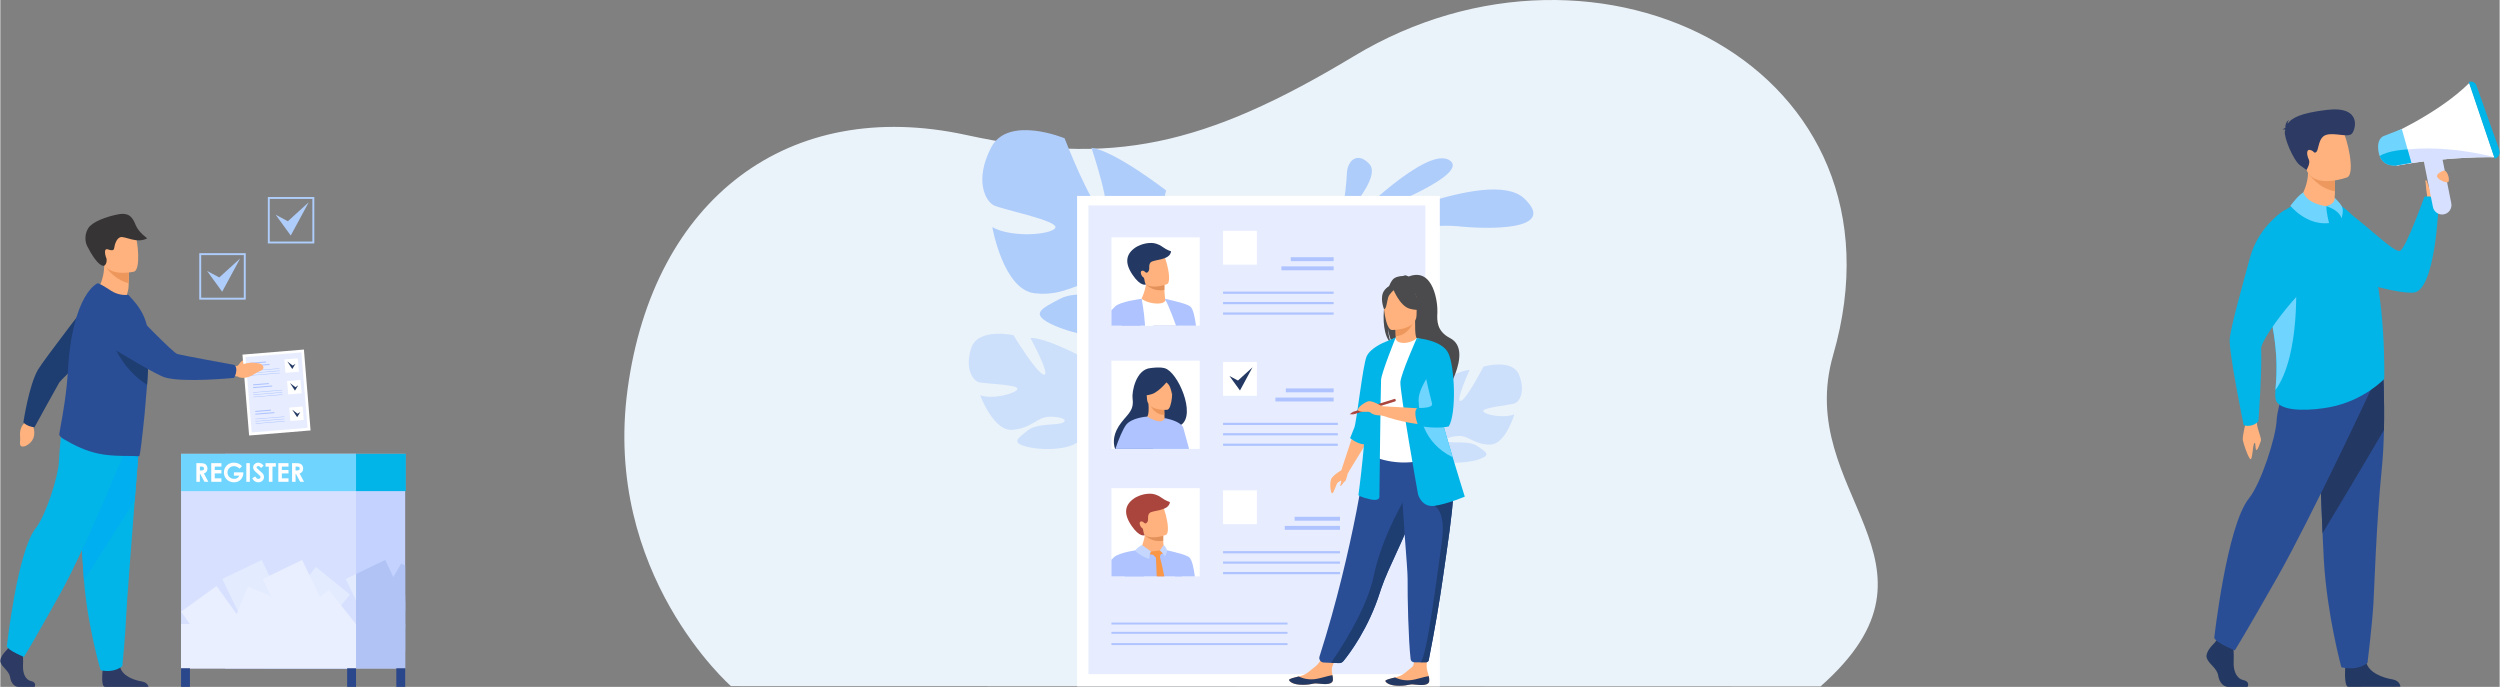 <?xml version="1.0" encoding="UTF-8"?>
<!DOCTYPE svg PUBLIC "-//W3C//DTD SVG 1.1//EN" "http://www.w3.org/Graphics/SVG/1.1/DTD/svg11.dtd">
<!-- Creator: CorelDRAW 2017 -->
<svg xmlns="http://www.w3.org/2000/svg" xml:space="preserve" width="4626px" height="1271px" version="1.1" style="shape-rendering:geometricPrecision; text-rendering:geometricPrecision; image-rendering:optimizeQuality; fill-rule:evenodd; clip-rule:evenodd"
viewBox="0 0 4622.06 1270.26"
 xmlns:xlink="http://www.w3.org/1999/xlink">
 <rect x="0" y="0" width="4622.06" height="1270.26" fill="#808080" stroke="none"/>
 <defs>
  <style type="text/css">
   <![CDATA[
    .fil30 {fill:#FEFEFE;fill-rule:nonzero}
    .fil14 {fill:#4B4B4D;fill-rule:nonzero}
    .fil28 {fill:#373435;fill-rule:nonzero}
    .fil29 {fill:#00AFEF;fill-rule:nonzero}
    .fil17 {fill:#01B5E8;fill-rule:nonzero}
    .fil18 {fill:#1E3D70;fill-rule:nonzero}
    .fil8 {fill:#233862;fill-rule:nonzero}
    .fil15 {fill:#2A4E96;fill-rule:nonzero}
    .fil27 {fill:#2B478B;fill-rule:nonzero}
    .fil21 {fill:#2C3A64;fill-rule:nonzero}
    .fil16 {fill:#5F9AA8;fill-rule:nonzero}
    .fil19 {fill:#6FD5FE;fill-rule:nonzero}
    .fil5 {fill:#88A0E2;fill-rule:nonzero}
    .fil10 {fill:#A9453D;fill-rule:nonzero}
    .fil9 {fill:#AEC3FF;fill-rule:nonzero}
    .fil1 {fill:#AFCDFB;fill-rule:nonzero}
    .fil24 {fill:#B0C3F4;fill-rule:nonzero}
    .fil23 {fill:#C3D2FF;fill-rule:nonzero}
    .fil12 {fill:#C5D7FF;fill-rule:nonzero}
    .fil2 {fill:#CDE0FB;fill-rule:nonzero}
    .fil22 {fill:#D7E1FF;fill-rule:nonzero}
    .fil7 {fill:#E2915A;fill-rule:nonzero}
    .fil25 {fill:#E3EBFF;fill-rule:nonzero}
    .fil4 {fill:#E7EDFF;fill-rule:nonzero}
    .fil26 {fill:#E9EFFF;fill-rule:nonzero}
    .fil0 {fill:#EBF3FA;fill-rule:nonzero}
    .fil13 {fill:#ED975D;fill-rule:nonzero}
    .fil20 {fill:#ED985F;fill-rule:nonzero}
    .fil11 {fill:#F99746;fill-rule:nonzero}
    .fil6 {fill:#FFB27D;fill-rule:nonzero}
    .fil3 {fill:white;fill-rule:nonzero}
   ]]>
  </style>
 </defs>
 <g id="Layer_x0020_1">
  <g id="_1692698217264">
   <g>
    <path class="fil0" d="M1351.14 1268.82c0,0 -237.29,-207.39 -191.16,-548.87 47.75,-353.58 298.82,-541.7 626.36,-470.3 267.74,58.36 440.22,20.92 717.08,-145.91 454,-273.56 1039.21,22.6 886.11,552.66 -74.09,256.51 236.83,383.25 -23.43,612.96l-2014.96 -0.54z"/>
    <g>
     <path class="fil1" d="M2501.95 406.35c0,0 138.13,-139.62 178.99,-109.38 40.88,30.24 -178.99,109.38 -178.99,109.38z"/>
     <path class="fil1" d="M2492.46 432.68c0,0 261.04,-126.52 325.57,-65.78 64.51,60.73 -70.96,57.12 -121.26,51.63 -50.28,-5.48 -204.31,14.15 -204.31,14.15z"/>
     <path class="fil1" d="M2480.46 404.02c0,0 1.04,-6.7 2.44,-16.5 2.73,-19.13 6.83,-50.06 7.22,-66.12 0.61,-24.29 19.58,-42.1 41.74,-18.07 22.17,24.04 -43.37,93.78 -43.37,93.78l-8.03 6.91z"/>
     <path class="fil2" d="M1795.13 644.41c12.09,-39.25 78.53,-24.58 78.53,-24.58 0,0 43.03,70.9 56.17,73.01 13.16,2.1 -24.94,-67.8 -24.94,-67.8 25.68,-1.6 89.81,32.01 89.81,32.01 0,0 -6.9,80.75 6.36,79.56 13.26,-1.2 2.46,-71.82 2.46,-71.82 24.52,8.28 46.64,37.97 46.64,37.97 27.28,48.04 -35.83,80.58 -35.83,80.58 0,0 -1.79,28.05 14.44,60.83l0.01 0c0,0 3.7,6.08 7.33,16.32l-6.75 -0.23c-0.49,-1.83 -1.03,-3.6 -1.65,-5.3 0,-0.02 0,-0.02 -0.02,-0.03 -0.01,-0.03 -0.02,-0.05 -0.02,-0.08 -0.43,-1.06 -1.04,-2.56 -1.81,-4.4 0,-0.01 0,-0.01 0,-0.01 0,-0.01 0,-0.01 0,-0.01 -1.93,-4.11 -3.22,-7.14 -4.03,-9.32 0,-0.01 0,-0.01 0,-0.02 -5.75,-12.89 -14.09,-29.71 -19.9,-33.37 0,0 0.78,-1.03 1.54,-3.05 -0.49,0.97 -1.01,1.98 -1.54,3.05 -12.42,24.36 -70.34,26.5 -102.3,18.79 -31.97,-7.7 -17.62,-16.3 0.21,-30.45 17.84,-14.14 54.03,-9.01 64.96,-14.41 10.94,-5.42 -4.55,-11.73 -26.07,-10.82 -21.52,0.91 -32.99,22.01 -67.77,24.12 -34.79,2.11 -58.97,-64.01 -58.97,-64.01 23.69,8.25 67.07,-3.48 69,-11.68 1.94,-8.2 -61.65,-9.55 -71.47,-12.37 -9.82,-2.82 -26.48,-23.22 -14.39,-62.48z"/>
     <path class="fil2" d="M2808.89 693.74c-12.25,-31.66 -66.14,-15.72 -66.14,-15.72 0,0 -31.36,60.93 -42.08,63.43 -10.73,2.5 16.62,-57.32 16.62,-57.32 -21.24,0.16 -72.17,31.58 -72.17,31.58 0,0 10.37,66.16 -0.63,65.94 -11.01,-0.22 -6.18,-59.06 -6.18,-59.06 -19.73,8.24 -36.25,33.99 -36.25,33.99 -19.7,41.18 34.2,64.36 34.2,64.36 0,0 3.09,23 -8.4,50.97l0 0c0,0 -2.69,5.23 -5.09,13.87l5.55 -0.57c0.3,-1.54 0.66,-3.04 1.06,-4.48 0,-0.01 0,-0.01 0,-0.02 0,-0.02 0.02,-0.04 0.02,-0.06 0.3,-0.9 0.7,-2.18 1.24,-3.74l0 0c0,0 0,0 0,-0.01 1.35,-3.5 2.24,-6.07 2.78,-7.92 0,0 0,-0.01 0,-0.01 4,-10.96 9.89,-25.31 14.48,-28.66 0,0 -0.71,-0.81 -1.46,-2.43 0.47,0.77 0.94,1.58 1.46,2.43 11.62,19.36 59.5,17.78 85.39,9.57 25.91,-8.21 13.59,-14.46 -1.93,-25.09 -15.53,-10.62 -45.05,-4.29 -54.37,-8.12 -9.32,-3.83 3.07,-9.93 20.86,-10.42 17.79,-0.49 28.46,16.23 57.26,15.96 28.78,-0.28 44.88,-56.18 44.88,-56.18 -19.04,8.18 -55.48,1.02 -57.53,-5.63 -2.07,-6.65 50.26,-11.44 58.19,-14.33 7.94,-2.89 20.49,-20.67 8.24,-52.33z"/>
     <path class="fil1" d="M1832.07 273.09c31.32,-60.89 136.07,-17.37 136.07,-17.37 0,0 49.88,128.94 70.85,136.24 20.97,7.29 -21.12,-118.57 -21.12,-118.57 42.6,4.88 138.04,78.8 138.04,78.8 0,0 -34.95,130.51 -12.83,132.43 22.12,1.91 25.05,-117.15 25.05,-117.15 37.8,20.75 65.42,75.94 65.42,75.94 30.73,86.83 -82.36,121.79 -82.36,121.79 0,0 -11.13,45.49 5.92,104.05l0 0c0,0 4.31,11.06 7.27,28.93l-11.01 -2.35c-0.27,-3.15 -0.65,-6.22 -1.17,-9.19 0.01,-0.02 0,-0.04 -0.01,-0.05 0,-0.05 -0.01,-0.09 -0.02,-0.13 -0.39,-1.86 -0.95,-4.52 -1.68,-7.76l0 -0.01c0,-0.01 -0.01,-0.01 0,-0.02 -1.96,-7.3 -3.19,-12.66 -3.88,-16.47 0,-0.02 0,-0.03 0,-0.04 -5.66,-22.83 -14.42,-52.87 -22.9,-60.6 0,0 1.59,-1.45 3.44,-4.54 -1.11,1.45 -2.24,2.96 -3.44,4.54 -27.49,36.37 -123.18,22.95 -173.39,0.95 -50.22,-22 -24.15,-31.92 9.26,-49.91 33.41,-18 91.3,1.01 110.82,-4.67 19.52,-5.69 -4.04,-20.58 -39.63,-25.37 -35.58,-4.8 -60.57,26.47 -118.28,19.76 -57.7,-6.7 -78.05,-122.29 -78.05,-122.29 36.46,20.47 111.09,13.9 116.66,1.01 5.57,-12.89 -98.39,-33.71 -113.69,-41.21 -15.3,-7.49 -36.66,-45.85 -5.34,-106.74z"/>
     <polygon class="fil3" points="1991.29,1269.36 2662.05,1269.36 2662.05,362.31 1991.29,362.31 "/>
     <polygon class="fil4" points="2012.24,1246.7 2635.31,1246.7 2635.31,379.97 2012.24,379.97 "/>
     <polygon class="fil3" points="2054.77,602.25 2218,602.25 2218,439.02 2054.77,439.02 "/>
     <polygon class="fil5" points="2131.93,602.25 2154.05,552.65 2176.19,602.25 "/>
     <path class="fil3" d="M2089.81 558.01l20.68 -5.36 20.08 -7.12c0,0 11.65,5.57 19.96,7.12 7.53,1.4 29.77,36.69 36.95,49.6l-105.95 0 8.28 -44.24z"/>
     <path class="fil6" d="M2146.39 560.83c-10.24,1.76 -25.14,-0.72 -35.92,-8.19 5.22,-11.69 7.46,-20.97 8.32,-26.98 0.06,-0.32 0.09,-0.63 0.13,-0.94 0.39,-3.11 0.4,-5.24 0.27,-6.21l26.32 0.61c0,0 7.12,3.46 7.07,5.73 -0.03,1.22 -0.05,2.38 -0.05,3.49 -0.01,3.03 0.04,5.68 0.15,7.95 0.32,7.4 1.37,16.36 1.37,16.36 0,0 2.66,6.4 -7.66,8.18z"/>
     <path class="fil7" d="M2152.68 536.29c-20.04,3.39 -31.36,-7.78 -33.89,-10.63 -0.35,-0.41 -0.54,-0.65 -0.54,-0.65 0.21,-0.1 0.43,-0.19 0.67,-0.29 7.49,-2.83 24.57,-1.32 33.9,2.35 -0.02,3.03 -0.25,6.95 -0.14,9.22z"/>
     <path class="fil6" d="M2111.42 516.63c6.78,18.29 31.07,13.45 41.4,10.44 2.91,-0.84 4.71,-1.54 4.71,-1.54 3.19,-1.47 4.15,-7.06 3.82,-14.12 -0.64,-13.95 -6.28,-33.62 -9.47,-38.35 -4.81,-7.12 -12.8,-14.33 -36.32,-4.06 -23.52,10.27 -12.84,24.19 -4.14,47.63z"/>
     <path class="fil8" d="M2149.65 456.84c-8.33,-6.14 -15.77,-7.49 -21.18,-7.56 -16.02,-0.21 -28.46,7.89 -28.53,7.94 -18.54,12.29 -21.12,28.55 -6.35,50.62 15.62,23.34 25.15,18.2 25.15,18.2 0,0 -1.83,-0.58 -2.99,-8.5 -0.06,-0.45 -0.11,-0.82 -0.15,-1.15 -0.17,-1.63 -1.01,-3.16 -2.41,-4.02 -2.88,-1.8 -5.26,-8.31 -3.49,-10.55 2.12,-2.69 6.13,-0.56 7.63,1.36 1.24,1.32 3.1,1.53 4.57,0.21 5.56,-5.03 0.14,-12.22 5.27,-18.09 5.13,-5.86 35.91,-3.22 37.92,-20.53 0,0 -7.7,-2.22 -15.44,-7.93z"/>
     <path class="fil9" d="M2154.05 552.65c0,0 10.44,21.54 20.23,49.6l36.87 0c-2.07,-16.41 -5.39,-30.58 -9.9,-34.83 -4.38,-4.14 -17.55,-8.09 -47.2,-14.77z"/>
     <path class="fil9" d="M2073.42 602.25c20.01,-26.71 37.07,-49.6 37.07,-49.6 0,0 4.37,19.11 6.49,49.6l-43.56 0z"/>
     <path class="fil9" d="M2110.49 552.65c0,0 -38.85,4.59 -48.96,14.14 -1.94,1.83 -4.23,4.23 -6.76,7.09l0 28.37 53.7 0c4.44,-17.16 2.02,-49.6 2.02,-49.6z"/>
     <polygon class="fil9" points="2261.19,543.38 2465.73,543.38 2465.73,539.27 2261.19,539.27 "/>
     <polygon class="fil9" points="2261.19,562.53 2465.73,562.53 2465.73,558.43 2261.19,558.43 "/>
     <polygon class="fil9" points="2261.19,581.91 2465.73,581.91 2465.73,577.81 2261.19,577.81 "/>
     <polygon class="fil3" points="2261.19,489.4 2323.78,489.4 2323.78,426.81 2261.19,426.81 "/>
     <polygon class="fil9" points="2386.41,482.92 2465.73,482.92 2465.73,475.7 2386.41,475.7 "/>
     <polygon class="fil9" points="2369.13,499.83 2465.73,499.83 2465.73,492.61 2369.13,492.61 "/>
     <polygon class="fil3" points="2054.77,1065.96 2218,1065.96 2218,902.74 2054.77,902.74 "/>
     <path class="fil9" d="M2087.67 1021.73l20.67 -5.37 20.08 -7.12c0,0 11.66,5.57 19.97,7.12 7.53,1.4 29.77,36.69 36.95,49.6l-105.95 0 8.28 -44.23z"/>
     <path class="fil6" d="M2144.25 1024.54c-10.24,1.76 -25.14,-0.71 -35.92,-8.18 5.22,-11.7 7.46,-20.97 8.32,-26.99 0.05,-0.32 0.09,-0.63 0.13,-0.93 0.4,-3.12 0.4,-5.24 0.27,-6.22l26.33 0.62c0,0 7.11,3.45 7.06,5.73 -0.03,1.22 -0.05,2.38 -0.05,3.49 -0.02,3.02 0.04,5.67 0.14,7.94 0.33,7.4 1.38,16.36 1.38,16.36 0,0 2.66,6.41 -7.66,8.18z"/>
     <path class="fil7" d="M2150.53 1000c-20.03,3.39 -31.35,-7.77 -33.88,-10.63 -0.35,-0.41 -0.54,-0.65 -0.54,-0.65 0.21,-0.1 0.43,-0.19 0.67,-0.28 7.5,-2.83 24.57,-1.32 33.9,2.35 -0.01,3.03 -0.25,6.94 -0.15,9.21z"/>
     <path class="fil6" d="M2109.28 980.34c6.79,18.3 31.07,13.46 41.4,10.45 2.91,-0.85 4.72,-1.55 4.72,-1.55 3.18,-1.47 4.14,-7.06 3.81,-14.11 -0.64,-13.95 -6.28,-33.63 -9.48,-38.35 -4.8,-7.12 -12.79,-14.33 -36.3,-4.07 -23.53,10.28 -12.85,24.19 -4.15,47.63z"/>
     <path class="fil10" d="M2147.51 920.56c-8.33,-6.14 -15.76,-7.49 -21.18,-7.56 -16.02,-0.21 -28.46,7.89 -28.53,7.93 -18.54,12.29 -21.12,28.55 -6.35,50.62 15.63,23.34 25.14,18.21 25.14,18.21 0,0 -1.81,-0.59 -2.98,-8.5 -0.06,-0.46 -0.11,-0.83 -0.14,-1.16 -0.18,-1.63 -1.02,-3.15 -2.42,-4.02 -2.88,-1.79 -5.26,-8.31 -3.49,-10.54 2.12,-2.69 6.14,-0.56 7.63,1.35 1.25,1.32 3.11,1.54 4.57,0.21 5.56,-5.03 0.14,-12.22 5.27,-18.08 5.14,-5.87 35.91,-3.23 37.92,-20.54 0,0 -7.7,-2.22 -15.44,-7.92z"/>
     <path class="fil9" d="M2151.91 1016.36c0,0 10.44,21.54 20.23,49.6l36.87 0c-2.07,-16.41 -5.38,-30.57 -9.89,-34.82 -4.39,-4.15 -17.56,-8.1 -47.21,-14.78z"/>
     <path class="fil9" d="M2108.35 1016.36l-0.01 0 0 0c0,0 -38.83,4.59 -48.95,14.15 -1.37,1.29 -2.93,2.88 -4.62,4.71l0 30.74 60.07 0c-2.11,-30.48 -6.49,-49.6 -6.49,-49.6z"/>
     <path class="fil11" d="M2113.41 1009.48c0,0 16.25,13.29 25.88,15.6 0,0 -8.94,4.73 -37.02,-7.88 0,0 4.06,-6.84 11.14,-7.72z"/>
     <path class="fil11" d="M2151.08 1008.11c0,0 1.86,5.54 4.7,9.13 0,0 -2.51,8.85 -16.49,7.84 0,0 12.35,-8.86 11.79,-16.97z"/>
     <path class="fil11" d="M2128.25 1019.89l19.29 -2.34c0,0 -0.61,11.31 -6.42,15.82 -2.11,1.64 -13.11,-11.47 -12.87,-13.48z"/>
     <path class="fil11" d="M2136.85 1026.8c0,0 0.94,17.16 1.75,39.16l13.91 0c-2.42,-12.91 -5.39,-26.33 -9.03,-40 -0.79,-2.94 -6.63,0.84 -6.63,0.84z"/>
     <path class="fil12" d="M2111.69 1008.11c0,0 -4.95,0.34 -13.67,10.43 0,0 14.06,12.07 26.91,15.13 0,0 -0.53,-9.36 3.32,-13.78l-16.56 -11.78z"/>
     <path class="fil12" d="M2151.08 1008.11l-6.75 10.01c0,0 6.89,5.15 9.17,11.35 0,0 4.73,-7.71 4.31,-11.76 0,0 -3.18,-8.37 -6.73,-9.6z"/>
     <polygon class="fil9" points="2261.19,1023.37 2477.43,1023.37 2477.43,1019.26 2261.19,1019.26 "/>
     <polygon class="fil9" points="2261.19,1042.52 2477.43,1042.52 2477.43,1038.41 2261.19,1038.41 "/>
     <polygon class="fil9" points="2261.19,1061.9 2477.43,1061.9 2477.43,1057.79 2261.19,1057.79 "/>
     <polygon class="fil3" points="2261.19,969.38 2323.78,969.38 2323.78,906.8 2261.19,906.8 "/>
     <polygon class="fil9" points="2393.57,962.91 2477.43,962.91 2477.43,955.69 2393.57,955.69 "/>
     <polygon class="fil9" points="2375.31,979.82 2477.43,979.82 2477.43,972.59 2375.31,972.59 "/>
     <polygon class="fil3" points="2054.77,830.22 2218,830.22 2218,666.99 2054.77,666.99 "/>
     <path class="fil8" d="M2153.35 680.94c-10.01,-2.78 -23.82,-0.46 -26.11,-0.27 -27.34,2.17 -34.98,44.25 -33.39,56.15 2.93,21.94 -7.77,27.7 -20.9,44.68 -14.33,18.52 -16.06,35.67 -11.41,48.72l69.43 0c14.89,-13.09 35.23,-31.05 47.99,-42.16 1.78,-0.66 3.39,-1.49 4.83,-2.5 27.91,-19.24 -6.2,-97.9 -30.44,-104.62z"/>
     <path class="fil6" d="M2155.5 780.88c0.13,0.04 -11.35,6.96 -20.43,5.09 -8.55,-1.76 -17.23,-13.32 -17.11,-13.35 3.51,-0.93 6.73,-4.87 5.33,-25.88l1.63 0.22 27.37 3.65c0,0 -0.08,8.55 0.41,16.56 0.41,6.73 1.22,13.09 2.8,13.71z"/>
     <path class="fil13" d="M2152.29 750.61c0,0 -0.08,8.55 0.41,16.56 -15.16,0.53 -24.02,-12.77 -27.78,-20.21l27.37 3.65z"/>
     <path class="fil6" d="M2157.82 757.87c0,0 -35.76,2.86 -37.19,-19.43 -1.43,-22.3 -7.02,-36.95 15.76,-39.71 22.76,-2.77 27.75,5.45 30.04,12.78 2.29,7.33 0.65,45.05 -8.61,46.36z"/>
     <path class="fil8" d="M2162.6 699.94c0,0 -18.1,23.99 -32.89,28.81 -14.8,4.82 -21.57,1.2 -21.57,1.2 0,0 7.31,-9.33 10.1,-22.44 0.81,-3.87 3.63,-7.01 7.41,-8.17 10.6,-3.28 30.99,-8.13 36.95,0.6z"/>
     <path class="fil8" d="M2148.33 701.24c0,0 9,5.58 12.49,10.41 3.38,4.67 6.72,16.83 5.98,22.12 0,0 6.72,-25.06 -2.22,-34.59 -9.47,-10.11 -16.25,2.06 -16.25,2.06z"/>
     <path class="fil9" d="M2187.85 791.79c-0.62,-2.32 -2.08,-4.39 -4.06,-6.23 -9.39,-8.75 -30.49,-12.33 -30.49,-12.33l0 0.01c0,0 -0.01,0.08 -0.05,0.23l0 0.02c-0.3,1.12 -1.9,5.65 -9.03,5.65 -4.8,0 -12.11,-2.07 -23.24,-8.64 -0.05,-0.04 -0.11,-0.07 -0.16,-0.11 -0.02,0 -0.02,0 -0.02,0l0 -0.01c0,0 -29.24,1.8 -39.35,15.91 -5.5,7.66 -13.05,24.93 -19.36,43.93l136.25 0c-4.67,-17.11 -9.01,-33.06 -10.49,-38.43z"/>
     <polygon class="fil9" points="2261.19,785.97 2473.44,785.97 2473.44,781.87 2261.19,781.87 "/>
     <polygon class="fil9" points="2261.19,805.13 2473.44,805.13 2473.44,801.03 2261.19,801.03 "/>
     <polygon class="fil9" points="2261.19,824.51 2473.44,824.51 2473.44,820.41 2261.19,820.41 "/>
     <polygon class="fil3" points="2261.19,732 2323.78,732 2323.78,669.41 2261.19,669.41 "/>
     <polygon class="fil9" points="2377.25,725.52 2465.73,725.52 2465.73,718.31 2377.25,718.31 "/>
     <polygon class="fil9" points="2357.97,742.43 2465.73,742.43 2465.73,735.21 2357.97,735.21 "/>
     <polygon class="fil8" points="2273.02,695.31 2292.48,722.14 2315.66,679.27 2288.77,703.72 "/>
     <polygon class="fil9" points="2054.77,1154.91 2380.4,1154.91 2380.4,1151.31 2054.77,1151.31 "/>
     <polygon class="fil9" points="2054.77,1172.13 2380.4,1172.13 2380.4,1168.52 2054.77,1168.52 "/>
     <polygon class="fil9" points="2054.77,1192.94 2380.4,1192.94 2380.4,1189.34 2054.77,1189.34 "/>
     <path class="fil6" d="M2464.38 1257.37c-0.62,8.42 -12.51,8.51 -25.99,6.95 -13.48,-1.57 -9.9,1.85 -28.78,2.11 -18.88,0.27 -25.39,-5.98 -26.3,-8.68 -0.81,-2.39 8.27,-4.41 18.01,-6.77 1.21,-0.3 2.45,-0.61 3.67,-0.92 10.97,-2.79 18.23,-11 27.62,-18.16 8.89,-6.8 20.36,-31.38 20.36,-31.38l25.79 -1.16c0,0 -10.86,22.03 -14.94,31.53 -2.4,5.58 -1.38,12.45 -0.34,17.72 0.56,2.87 1.12,5.79 0.9,8.76z"/>
     <path class="fil8" d="M2438.39 1264.32c-13.48,-1.57 -9.9,1.85 -28.78,2.11 -18.88,0.27 -25.39,-5.98 -26.3,-8.68 -0.81,-2.39 8.27,-4.41 18.01,-6.77l0.11 0.18c0,0 12.16,6.52 27.71,4.96 12.67,-1.27 25.6,-6.56 34.34,-7.51 0.56,2.87 1.12,5.79 0.9,8.76 -0.62,8.42 -12.51,8.51 -25.99,6.95z"/>
     <path class="fil6" d="M2642.52 1259.12c-0.61,8.42 -12.5,8.52 -25.98,6.97 -13.49,-1.55 -9.91,1.86 -28.78,2.14 -18.89,0.28 -25.4,-5.95 -26.31,-8.65 -0.82,-2.39 8.28,-4.42 18,-6.79 1.23,-0.3 2.44,-0.61 3.67,-0.92 10.97,-2.8 18.22,-11.02 27.6,-18.19 8.89,-6.81 0,-47.06 0,-47.06l28.38 -2.76c0,0 -1.36,33.89 -1.34,49.31 0.01,6.07 2.81,11.92 3.85,17.19 0.57,2.86 1.13,5.79 0.91,8.76z"/>
     <path class="fil8" d="M2616.54 1266.09c-13.49,-1.55 -9.91,1.86 -28.78,2.14 -18.89,0.28 -25.4,-5.95 -26.31,-8.65 -0.82,-2.39 8.28,-4.42 18,-6.79l0.12 0.17c0,0 12.16,6.52 27.7,4.94 12.67,-1.28 25.61,-6.59 34.34,-7.54 0.57,2.86 1.13,5.79 0.91,8.76 -0.61,8.42 -12.5,8.52 -25.98,6.97z"/>
     <path class="fil14" d="M2559.72 563.36c-4.88,-20.09 2.2,-29.45 8.59,-34.43 3.03,-7.39 6.48,-12.72 10.01,-14.73 6.46,-3.66 14.18,-4.06 19.58,-3.74 -1.39,-1.44 -4.12,-1.96 -4.12,-1.96 3.35,-0.5 10.84,2.82 10.84,2.82 46.61,-17.96 53.93,50.68 52.95,66.63 -0.97,15.94 -0.84,34.72 23.4,47.28 46.3,23.98 -15.37,114.32 -15.37,114.32 1.17,-12.89 -58.27,-80.89 -89.3,-101.26 -7.55,-11.12 -10.22,-30.76 -10.44,-32.3 1.31,15.57 3.97,24.31 6.36,29.22 -14.15,-13.01 -16.24,-44.26 -12.5,-71.85z"/>
     <path class="fil6" d="M2578.14 639.3c-0.15,0.07 14.97,7.93 26.36,4.82 10.7,-2.92 17.71,-16.8 17.56,-16.83 -4.54,-0.91 -5.84,-7.14 -5.75,-33.91l-2.05 0.4 -34.47 6.83c0,0 0.79,10.84 0.8,21.06 0.04,8.58 -0.48,16.72 -2.45,17.63z"/>
     <path class="fil13" d="M2579.79 600.61c0,0 0.79,10.84 0.8,21.06 19.3,-0.54 29.49,-18.14 33.67,-27.89l-34.47 6.83z"/>
     <path class="fil15" d="M2439.56 1214.19c-1.7,5.29 2.1,10.75 7.66,11.01l13.46 0.63 14.25 0.43c3.56,0.11 6.97,-1.44 9.22,-4.2 11.38,-13.95 46.38,-60.45 67.61,-128.01 0.61,-1.9 1.23,-3.81 1.9,-5.76 14.01,-40.88 43.1,-92.2 58.41,-138.66 2.44,-7.4 4.62,-14.37 6.59,-20.96 0.63,-2.11 1.25,-4.18 1.82,-6.22 11.3,-39.23 14.57,-64.99 17.58,-92.51l-110.62 0.89c0,0 -23.29,181.01 -87.88,383.36z"/>
     <path class="fil3" d="M2542.92 767.27c0.28,52.64 -7.71,75.22 -7.71,75.22 0,0 47.35,24.07 103.64,6.35 0.67,-0.21 40.27,-11.42 40.27,-11.42 -0.92,-2.14 -8.76,-37.35 -9.67,-39.31 -11.89,-25.52 -15.12,-36.24 -16.54,-44.09 -2.62,-14.65 -2.67,-29.8 -1.38,-44.1 3.45,-37.84 13.66,-69.26 13.66,-69.26 -15.34,-3.49 -29.7,-9.62 -45.67,-15.6 -3.67,4.57 -14.89,9.35 -24.63,9.13 -11.2,-0.24 -14.85,-5.04 -14.26,-10.28 -11.95,6.65 -21.48,12.93 -21.48,12.93 -10.17,17.64 -30.76,34.77 -32.25,61.83 -0.37,6.66 16.01,67.13 16.02,68.6z"/>
     <path class="fil16" d="M2638.06 773.13c4.83,6.85 14.1,48.45 37.18,53.68 -11.9,-29.65 -20.91,-42.65 -22.33,-51.77 -2.62,-17.01 -2.67,-34.62 -1.38,-51.22 -7.7,-13.53 -13.47,-22.81 -13.47,-22.81 -0.61,-2.19 -12.26,-38.25 -16.02,-6.02 -3.71,32.24 10.62,70.49 16.02,78.14z"/>
     <path class="fil6" d="M2573.34 610.28c0,0 45.64,0.76 45.68,-27.67 0.03,-28.43 5.93,-47.47 -23.2,-49.15 -29.14,-1.69 -34.81,9.15 -37.13,18.64 -2.3,9.48 2.79,57.25 14.65,58.18z"/>
     <path class="fil14" d="M2575.04 532.76c0,0 12.48,33.35 31.66,38.28 19.18,4.93 27.49,-0.21 27.49,-0.21 0,0 -14.7,-11.68 -17.75,-32.08 0,0 -31.98,-21.86 -41.4,-5.99z"/>
     <path class="fil14" d="M2578.14 535.47c0,0 -9.34,7.44 -11.61,14.68 -2.27,7.24 -3.3,22.14 -7.64,21.63 0,0 -9.41,-22.66 1.16,-35.49 11.22,-13.59 18.09,-0.82 18.09,-0.82z"/>
     <polygon class="fil6" points="2501.55,803.8 2479.99,869.51 2492.29,874.45 2527.92,816.39 "/>
     <path class="fil17" d="M2559.67 632.97c0,0 -25.43,10.08 -32.78,25.8 -7.36,15.72 -18.49,121.19 -22.93,132.02 -4.43,10.83 -7.77,19.4 -7.77,19.4 0,0 12.82,10.8 25.71,11.59 12.88,0.8 37.77,-188.81 37.77,-188.81z"/>
     <path class="fil17" d="M2580.63 623.91c0,0 -26.41,65.22 -27.19,78.42 -0.77,13.2 -3.1,215.86 -3.1,215.86 0,0 1.55,9.31 -16.3,5.42 -17.86,-3.87 -22.53,-7.75 -22.53,-7.75 0,0 17.09,-125.01 12.43,-168.5 -4.66,-43.48 35.73,-114.39 35.73,-114.39l20.96 -9.06z"/>
     <path class="fil18" d="M2460.68 1225.83l15.48 0.47c2.76,0.09 5.41,-1.11 7.17,-3.24 10.4,-12.59 46.66,-59.73 68.43,-129.01 0.61,-1.9 1.23,-3.81 1.9,-5.76 14.01,-40.88 43.1,-92.2 58.41,-138.66 2.44,-7.4 4.62,-14.37 6.59,-20.96 0.63,-2.11 1.25,-4.18 1.82,-6.22l-16.28 -12.37c0,0 -48.91,79.2 -64.05,153.73 -13.16,64.74 -65.83,142.64 -79.47,162.02z"/>
     <path class="fil15" d="M2602.5 1070.76c-0.27,34.28 1.36,110.71 5.53,148.07 0.39,3.42 3.28,5.99 6.71,5.99l11.54 0c4.88,0 8.52,-0.03 10.92,-0.06 2.1,-0.03 3.89,-1.53 4.29,-3.59 11.47,-58.41 19.7,-106.93 25.71,-148.86 5.03,-35.1 9.5,-65.18 12.95,-91.09 3.45,-26.07 5.87,-47.89 6.73,-66.33 0.13,-2.91 0.23,-5.73 0.28,-8.47 0.05,-2.75 0.07,-5.44 0.05,-8.03l-95.58 -9.33c1.19,63.51 11.02,160.63 10.87,181.7z"/>
     <path class="fil18" d="M2626.28 1224.82c4.38,0 7.76,-0.02 10.15,-0.05 2.55,-0.04 4.72,-1.85 5.21,-4.35 11.41,-58.07 19.57,-106.36 25.56,-148.11 5.03,-35.1 9.5,-65.18 12.95,-91.09 3.45,-26.07 5.87,-47.89 6.73,-66.33l-35.08 20.63c0,0 22.39,7.89 13.85,67.68 -8.55,59.79 -27.47,213.17 -39.37,221.62z"/>
     <path class="fil17" d="M2621.78 914.3c0,0 6.72,24.33 30.02,21.22 23.29,-3.1 56.43,-17.08 56.43,-17.08 0,0 -9.96,-31.46 -22.34,-72.78 -14.99,-50.03 -33.53,-114.51 -42.28,-155.19 -2.46,-11.4 -4.14,-20.92 -4.76,-27.74l-19.31 -37.5c0,0 -28.82,64.68 -30.38,80.98 -1.55,16.31 32.62,208.09 32.62,208.09z"/>
     <path class="fil6" d="M2645.04 703.78l-25.52 -78.55c0.09,0.04 32.22,9.57 48.38,17.74 0,0 10.11,13.03 16.37,43.09 0,0 6.61,72.18 -8.14,98.57 0,0 -46.58,9.32 -121.14,-16.3l0 -17.09c0,0 81.54,4.27 98.23,6.21l-8.18 -53.67z"/>
     <path class="fil19" d="M2622.8 740.38c1.04,26.4 7.27,77.64 62.65,105.07 0.13,0.07 0.28,0.15 0.44,0.21 -14.99,-50.03 -33.53,-114.51 -42.28,-155.19 -10.18,15.2 -21.38,35.37 -20.81,49.91z"/>
     <path class="fil17" d="M2619.52 625.23c0,0 47.29,3.34 58.68,28.7 11.39,25.37 15,109.74 0.5,134.59 0,0 -19.93,5.68 -55.24,-0.93 -0.42,-0.07 -0.86,-0.15 -1.3,-0.24 0,0 -11.25,-27.56 -1.16,-33 0,0 29.76,1.56 26.65,-8.28 -3.1,-9.84 -28.13,-120.84 -28.13,-120.84z"/>
     <path class="fil10" d="M2500.98 761.8l1.39 4.47 77.58 -24.12c0,0 1.05,-1.19 0.53,-2.75 -0.56,-1.73 -1.92,-1.74 -1.92,-1.74l-77.58 24.14z"/>
     <polygon class="fil10" points="2495.37,766.03 2500.98,761.8 2502.37,766.27 "/>
     <path class="fil6" d="M2483.06 867.72c0,0 -19.69,10.87 -22.28,19.17 -2.58,8.28 -0.8,25.63 2.32,25.37 3.13,-0.26 7.78,-18.65 10.38,-19.94 2.59,-1.3 6.21,-5.18 6.21,-2.33 0,2.85 -2.59,8.03 -1.3,8.81 1.3,0.77 5.44,-7.25 8.29,-8.81 2.85,-1.56 4.05,-14.36 6.82,-17.8 2.76,-3.44 -10.44,-4.47 -10.44,-4.47z"/>
     <path class="fil6" d="M2554.99 751.24c0,0 -17.59,-10.83 -24.98,-9.17 -7.38,1.67 -26.19,15.3 -17.15,18.25 9.06,2.95 16.39,-0.14 19.87,2 3.48,2.14 6.04,6.06 22.26,6.01 16.23,-0.06 0,-17.09 0,-17.09z"/>
    </g>
   </g>
   <g>
    <path class="fil6" d="M4488.52 368.36c0,0 -3.28,-32.51 13.73,-31.39 17,1.11 21.52,8.91 19.62,15.16 -1.91,6.24 -18.46,26.92 -18.46,26.92l-14.89 -10.69z"/>
    <path class="fil17" d="M4461.96 541.23c-29.66,1.19 -89.12,-16.24 -111.58,-25.45 -21.29,-8.74 -39.72,-18.12 -55.44,-27.29 -4.23,-2.45 -8.25,-4.89 -12.09,-7.31 -40.47,-25.52 -59.32,-47.66 -59.32,-47.66 0,0 75.88,-65.58 106.46,-48.41 35.91,20.16 97.81,85.28 108.27,78.6 11.76,-7.53 44.6,-99.83 44.6,-99.83 21.65,-4.12 26.32,12.24 26.32,12.24 0,0 -5.12,163.42 -47.22,165.11z"/>
    <path class="fil8" d="M4336.66 1230.4c0,0 -3.1,35.96 4.49,39.7l97.31 -0.19c0,0 0,-11.24 -15.63,-13.73 -15.63,-2.5 -43.09,-11.65 -47.73,-32.03 -4.65,-20.37 -38.44,6.25 -38.44,6.25z"/>
    <path class="fil15" d="M4408.09 795.03c-0.48,23.51 -1.61,47.79 -3.81,69.58 -10.51,103.47 -14.2,228.49 -15.72,252.59 -2.62,41.83 -10.9,108.68 -10.9,108.68 0,0 -16.38,15.57 -48.33,8.14 0,0 -26.47,-96.27 -32.4,-197.65 -0.09,-1.66 -0.17,-3.33 -0.26,-5.01 -0.69,-13.39 -1.4,-28.73 -2.15,-45.24 -4.85,-110.67 -10.15,-275.1 -10.15,-275.1l122.11 -28.68c0,0 2.8,54.05 1.61,112.69z"/>
    <path class="fil8" d="M4408.09 795.03c-30.94,53.39 -89.93,151.76 -113.57,191.09 -4.85,-110.67 -10.15,-275.1 -10.15,-275.1l122.11 -28.68c0,0 2.8,54.05 1.61,112.69z"/>
    <path class="fil6" d="M4153.38 777.64c0,0 -7.56,29.72 -6.31,36.32 1.22,6.61 8.63,28.97 13.25,34.52 4.61,5.56 4.79,-24.11 7.86,-28.79 3.07,-4.66 1.43,11.08 3.87,12.38 2.44,1.28 6.55,-11.93 8.37,-16.61 1.84,-4.68 -6.55,-20.99 -7.33,-32.68 -0.77,-11.68 -19.71,-5.14 -19.71,-5.14z"/>
    <path class="fil8" d="M4094.24 1189.51c0,0 -17.3,15.81 -13.93,27.04 3.36,11.22 18.99,18.73 21.11,32.44 2.11,13.73 10.57,21.22 18.16,21.22 7.63,0 36.24,0 36.24,0 0,0 5.63,-9.66 -7.92,-12.57 -13.49,-2.91 -18.61,-19.05 -17.75,-34.01 0.84,-14.99 -1.28,-34.95 -1.28,-34.95l-28.73 -6.65 -5.9 7.48z"/>
    <path class="fil15" d="M4387.25 713.53c0,0 -114.32,244.58 -175.15,351.89 -60.83,107.31 -79.83,137.27 -79.83,137.27 0,0 -34.84,-13.73 -38.03,-23.08 0,0 23.26,-207.19 63.99,-257.69 23.02,-28.53 50.06,-114.18 51.34,-144.13 1.25,-29.94 27.96,-101.44 27.96,-101.44l149.72 37.18z"/>
    <path class="fil17" d="M4408.54 700.8c0,0 -37.22,40.06 -100.47,52.16 -27.75,5.31 -84.12,10.44 -98.08,-9.32 -3.28,-4.64 -3.31,-11.5 -2.59,-22.23 1.9,-27.89 8.9,-81.78 -22.75,-190.1 -2.95,-10.07 -4.95,-19.74 -6.11,-28.94 -6.88,-55.42 16.47,-94.75 43.92,-112.3 66.91,-42.79 99.6,-13.23 99.6,-13.23 0,0 38.33,17.91 55.84,70.08 34.98,104.36 30.64,253.88 30.64,253.88z"/>
    <path class="fil6" d="M4242.38 378.88c0,0 38.3,12.43 73.25,-1.94 0,0 6.76,-3.54 1.22,-11.13 0.6,-7.32 0.48,-6.65 0.57,-12.01 0.42,-12.38 -0.21,-19.32 -0.21,-19.32l-25.76 -16.78 -24.41 -16.07c6.34,50.76 -24.66,77.25 -24.66,77.25z"/>
    <path class="fil20" d="M4268.38 321.14c0,0 18.31,27.32 49.04,32.66 0.42,-12.38 -0.39,-25.04 -0.39,-25.04l-25.58 -11.06 -23.07 3.44z"/>
    <path class="fil6" d="M4340.08 327.96c0,0 -61.99,23.13 -75.78,-15.07 -13.82,-38.21 -31.12,-60.96 7.89,-77.35 39.01,-16.38 52.02,-4.56 59.76,7.06 7.77,11.64 23.91,78.35 8.13,85.36z"/>
    <path class="fil21" d="M4225.65 239.83c-0.72,-0.55 -2.18,-0.81 -5.18,-0.39 0,0 2.11,-1.96 5.27,-2.68 -0.21,-4.26 0.56,-12.05 7.35,-15.26 0,0 -3.42,2.81 -3.07,7.33 6.59,-10.14 23.11,-19.84 72.99,-25.66 65.74,-7.67 52.61,37.98 45.2,44.57 -7.41,6.6 -31.18,-2.78 -46.54,1.55 -15.37,4.32 -13.88,27.47 -18.58,31.61 -4.68,4.15 -3.67,-1.75 -11.47,-3.57 -7.83,-1.82 -6.16,10.19 -2.56,17.5 3.61,7.31 -4.23,19.44 -4.23,19.44 0,0 0,0 -12.08,-8.75 -12.06,-8.75 -30.41,-52.29 -27.79,-62.86 0.24,-0.93 0.45,-1.88 0.69,-2.83z"/>
    <path class="fil19" d="M4207.4 721.41c1.9,-27.89 8.9,-81.78 -22.75,-190.1 -2.95,-10.07 -4.95,-19.74 -6.11,-28.94l0.03 -0.02c23.52,-7.74 66.37,9.51 66.37,9.51 0,0 10.1,143.18 -37.54,209.55z"/>
    <path class="fil17" d="M4225.26 388.31c0,0 -48.57,27.51 -65.15,88.87 -13.61,50.26 -34.69,125.06 -37.19,148.44 -2.53,23.39 25.67,160.32 25.67,160.32 0,0 3.96,2.9 13.72,0.95 9.32,-1.87 13.67,-8.19 13.67,-8.19 0,0 6.73,-91.25 5,-134.33 -0.74,-17.92 82.87,-131.13 127.98,-145.7 17.72,-5.74 -83.7,-110.36 -83.7,-110.36z"/>
    <path class="fil19" d="M4258.91 355.74c0,0 -8.13,3.96 -23.85,24.87 0,0 29.27,36.72 71.55,31.93 0,0 -5.21,-19.03 -4.94,-31.12 0,0 -35.35,-3.93 -42.76,-25.68z"/>
    <path class="fil19" d="M4301.67 381.42c0,0 22.57,5.9 27.99,22.12 0,0 4.79,-13.95 0.56,-21.84 -4.22,-7.88 -13.37,-15.89 -13.37,-15.89 0,0 3.07,9.98 -15.18,15.61z"/>
    <path class="fil3" d="M4612.36 290.81c0,0 -83.67,-2.37 -180.21,15.39l-10.06 -25.41 -11.08 -27.85c0,0 96.92,-41.72 155.17,-99.83l46.18 137.7z"/>
    <path class="fil17" d="M4564.87 151.76l48.03 141.79 0 0c7.02,-2.08 10.86,-9.62 8.42,-16.53l-42.28 -119.13c-2.05,-5.77 -8.58,-8.59 -14.17,-6.13l0 0z"/>
    <path class="fil22" d="M4612.36 290.81c0,0 -83.67,-2.37 -180.21,15.39l-10.06 -25.41c90.7,-18.53 190.27,10.02 190.27,10.02z"/>
    <path class="fil19" d="M4458.86 301.09l-26.14 4.6c0.38,0.02 -24.3,4.81 -32.37,-17.08 -0.75,-1.48 -1.22,-2.97 -1.58,-4.71 -6.28,-27.28 8.7,-32.28 8.7,-32.28l33.64 -13.12 10.69 37.82c0,0 0,0 0,0.13l7.06 24.64z"/>
    <path class="fil17" d="M4458.86 301.09l-26.14 4.6c0.38,0.02 -24.3,4.81 -32.37,-17.08 14.77,-10.74 51.45,-12.29 51.45,-12.29 0,0 0,0 0,0.13l7.06 24.64z"/>
    <path class="fil22" d="M4519.01 396.34l0 0c-9.32,1.87 -18.49,-4.24 -20.37,-13.59l-16.55 -82.75c-1.85,-9.33 4.25,-18.51 13.6,-20.37l0 0c9.35,-1.87 18.52,4.25 20.37,13.59l16.53 82.75c1.87,9.34 -4.23,18.5 -13.58,20.37z"/>
    <path class="fil6" d="M4516.78 316.21c0,0 -12.78,5.1 -10.43,10.73 2.33,5.63 18.61,13.38 21.18,8.92 2.56,-4.44 -2.68,-24.4 -10.75,-19.65z"/>
    <path class="fil6" d="M4488.28 363.25c0,0 -2.41,-13.09 -2.56,-19.1 -0.18,-6 -1.91,-10.54 -0.48,-10.72 1.4,-0.17 2.18,0.88 2.77,2.81 0.57,1.94 4.05,13.62 4.05,13.62l-1.1 11.56 -2.68 1.83z"/>
   </g>
   <g>
    <polygon class="fil23" points="415.67,1236.37 748.68,1236.37 748.68,839.3 415.67,839.3 "/>
    <polygon class="fil24" points="607.74,1161.16 680.57,1126.08 636.97,1035.59 564.14,1070.68 "/>
    <polygon class="fil24" points="748.68,1046.31 748.68,1162.29 734.25,1153.95 717.48,1144.28 703.97,1136.48 699.78,1134.06 691.14,1129.07 696.57,1119.65 726.88,1067.17 741.36,1042.09 "/>
    <polygon class="fil24" points="673.8,1197.67 704.36,1122.83 611.36,1084.86 580.82,1159.71 "/>
    <polygon class="fil24" points="546.52,1212.67 612.1,1165.39 553.36,1083.92 487.79,1131.2 "/>
    <polygon class="fil24" points="748.68,1100.89 748.68,1204.21 732.8,1216.86 688.63,1161.37 686.79,1159.07 682.72,1153.95 682.45,1153.61 696.28,1142.59 696.29,1142.59 703.97,1136.48 744.66,1104.09 "/>
    <polygon class="fil24" points="748.68,1112.41 748.68,1129.25 717.48,1144.28 697.4,1153.95 690.24,1157.4 686.79,1159.07 682.44,1161.17 678.96,1153.95 668.36,1131.96 654.07,1102.3 638.84,1070.68 651.04,1064.8 711.66,1035.59 726.88,1067.17 744.66,1104.09 "/>
    <polygon class="fil24" points="487.79,1235.89 748.68,1235.89 748.68,1153.95 487.79,1153.95 "/>
    <polygon class="fil22" points="334.19,1236.37 657.78,1236.37 657.78,839.31 334.19,839.31 "/>
    <polygon class="fil25" points="454.14,1161.16 526.98,1126.08 483.38,1035.59 410.55,1070.68 "/>
    <polygon class="fil25" points="520.44,1126.74 583.32,1177.55 646.44,1099.43 583.56,1048.62 "/>
    <polygon class="fil26" points="520.21,1197.67 550.76,1122.83 457.77,1084.86 427.22,1159.71 "/>
    <polygon class="fil26" points="392.93,1212.67 458.51,1165.39 399.77,1083.92 334.19,1131.2 "/>
    <polygon class="fil26" points="528.85,1153.61 579.2,1216.86 657.78,1154.31 607.43,1091.06 "/>
    <polygon class="fil26" points="528.84,1161.16 601.67,1126.08 558.08,1035.59 485.24,1070.68 "/>
    <polygon class="fil26" points="334.19,1235.89 657.78,1235.89 657.78,1153.96 334.19,1153.96 "/>
    <polygon class="fil25" points="657.79,1061.55 638.84,1070.68 657.78,1110 "/>
    <polygon class="fil19" points="334.19,908.22 657.78,908.22 657.78,839.3 334.19,839.3 "/>
    <polygon class="fil17" points="657.78,908.22 749.84,908.22 749.84,839.3 657.78,839.3 "/>
    <polygon class="fil27" points="641.38,1270.26 657.79,1270.26 657.79,1235.88 641.38,1235.88 "/>
    <polygon class="fil27" points="732.3,1270.26 748.71,1270.26 748.71,1235.88 732.3,1235.88 "/>
    <polygon class="fil27" points="334.21,1270.26 350.62,1270.26 350.62,1235.88 334.21,1235.88 "/>
    <polygon class="fil3" points="460.07,805.39 573.72,796.02 561.39,646.42 447.74,655.79 "/>
    <polygon class="fil4" points="464.9,799.7 568.16,791.19 556.67,651.78 453.41,660.29 "/>
    <polygon class="fil9" points="467.42,726.32 521.24,721.88 521.17,721 467.35,725.43 "/>
    <polygon class="fil9" points="467.76,730.44 521.59,726 521.52,725.12 467.69,729.56 "/>
    <polygon class="fil9" points="468.1,734.61 521.93,730.17 521.86,729.29 468.03,733.73 "/>
    <polygon class="fil9" points="467.57,712.7 496.54,710.32 496.38,708.37 467.4,710.76 "/>
    <polygon class="fil9" points="467.57,717.77 502.86,714.86 502.69,712.92 467.4,715.83 "/>
    <polygon class="fil3" points="532.33,729.4 557.09,727.36 555.06,702.6 530.3,704.64 "/>
    <polygon class="fil8" points="550.77,712.67 544.87,722.4 535.71,708.37 545.62,715.99 "/>
    <polygon class="fil9" points="471.44,775.47 525.26,771.04 525.19,770.16 471.36,774.59 "/>
    <polygon class="fil9" points="471.78,779.6 525.61,775.16 525.53,774.28 471.7,778.71 "/>
    <polygon class="fil9" points="472.12,783.77 525.95,779.33 525.88,778.45 472.05,782.88 "/>
    <polygon class="fil9" points="471.58,761.86 500.56,759.47 500.4,757.53 471.42,759.92 "/>
    <polygon class="fil9" points="471.58,766.92 506.87,764.02 506.71,762.08 471.42,764.98 "/>
    <polygon class="fil3" points="536.35,778.55 561.11,776.52 559.08,751.76 534.31,753.79 "/>
    <polygon class="fil8" points="554.79,761.83 548.89,771.57 539.73,757.53 549.63,765.15 "/>
    <polygon class="fil9" points="462.42,686.4 516.24,681.97 516.17,681.08 462.35,685.52 "/>
    <polygon class="fil9" points="462.76,690.52 516.58,686.08 516.51,685.2 462.68,689.64 "/>
    <polygon class="fil9" points="463.1,694.69 516.93,690.25 516.86,689.37 463.03,693.8 "/>
    <polygon class="fil9" points="462.56,672.78 491.54,670.4 491.38,668.46 462.4,670.84 "/>
    <polygon class="fil9" points="462.56,677.85 497.85,674.94 497.69,673 462.4,675.91 "/>
    <polygon class="fil3" points="527.33,689.48 552.1,687.44 550.05,662.68 525.29,664.72 "/>
    <polygon class="fil8" points="545.77,672.75 539.86,682.49 530.71,668.46 540.62,676.07 "/>
    <path class="fil6" d="M438.73 676.49c1.97,-1.39 3.51,-4.49 5.53,-6.8 1.5,-1.71 4.35,-3.37 4.35,-3.37 0,0 0.29,4.02 0.6,7.27 5.97,-2.23 14.94,-4.28 29.28,-1.53 2.87,0.56 5.47,2.18 7.05,4.65 1.46,2.27 2.01,5.11 -1.65,7.39 -7.32,4.54 -5.19,1.82 -15.36,8.44 -10.16,6.63 -22.61,8.31 -30.04,3.67l-9.98 -1.67 -1.24 -16.41c0,0 5.69,-0.68 11.46,-1.64z"/>
    <path class="fil6" d="M177.25 538.83c0,0 23.53,27.9 53.48,16.23 0,0 6.45,-15.59 6.54,-27.08 0.01,-1.41 0.03,-2.78 0.05,-4.09 0.16,-12.93 0.6,-20.19 0.6,-20.19 0,0 -0.01,-0.01 -0.04,-0.01 -1.36,-0.57 -45.79,-18.81 -45.75,-17.3 0.76,35 -14.88,52.44 -14.88,52.44z"/>
    <path class="fil13" d="M196.59 494.74c4.28,7.94 18.98,23.48 40.73,29.15 0.16,-12.93 0.6,-20.19 0.6,-20.19 0,0 -0.01,-0.01 -0.04,-0.01 -1.22,-0.33 -42.57,-11.29 -41.29,-8.95z"/>
    <path class="fil6" d="M247.22 502.35c0,0 -49.97,11.75 -56.81,-19.48 -6.83,-31.23 -17.89,-50.75 13.73,-59.57 31.62,-8.82 40.44,1.74 45.26,11.6 4.82,9.87 10.64,63.59 -2.18,67.45z"/>
    <path class="fil28" d="M192.13 491.38c-0.69,0.43 -11.44,3.74 -31.8,-36.82 -3.2,-6.37 -5.37,-20.15 2.07,-32.32 7.46,-12.17 33.88,-21.74 55.83,-25.91 21.95,-4.16 27.22,8.19 32.38,20.6 5.43,13.03 21.1,23.76 21.1,23.76 -18.93,10.58 -41.72,-4.55 -49.62,-2.06 -7.9,2.49 -10.69,14.93 -11.28,18.92 -0.59,3.99 -1.51,7.31 -11.44,3.75 -9.93,-3.57 -4.49,14.07 -2.9,17.44 0,0 1.35,8.99 -4.34,12.64z"/>
    <path class="fil21" d="M63.4 1270.21l-30.25 0c-6.35,0 -13.4,-6.35 -15.16,-17.98 -1.76,-11.64 -14.8,-17.98 -17.62,-27.5 -2.83,-9.52 11.63,-22.91 11.63,-22.91l2.42 -3.11 2.51 -3.24 23.97 5.64c0,0 0.59,5.7 0.96,12.97 0.26,5.25 0.4,11.32 0.1,16.64 -0.71,12.7 3.55,26.36 14.83,28.83 11.28,2.47 6.61,10.66 6.61,10.66z"/>
    <path class="fil21" d="M274.04 1270.21l-80.21 0c-0.76,-0.15 -1.34,-0.32 -1.7,-0.5 -5.35,-2.68 -3.68,-23.18 -3.03,-29.52 0.12,-1.16 0.21,-1.86 0.21,-1.86 0,0 28.2,-22.55 32.08,-5.28 0.13,0.54 0.27,1.07 0.42,1.59l0 0.01c4.89,16.16 26.78,23.5 39.42,25.54 9.66,1.57 12.16,7.21 12.81,10.02z"/>
    <path class="fil17" d="M257.87 807.7c0,0 -4.28,53.44 -9.31,117.67 -6.85,87.26 -15.07,194.45 -15.89,214.75 -1.41,35.26 -7.05,91.66 -7.05,91.66 0,0 -13.39,13.4 -40.19,7.75 0,0 -23.88,-80.51 -30.7,-165.7 -0.11,-1.4 -0.21,-2.8 -0.32,-4.2 -6.34,-86.73 -16.21,-269.33 -16.21,-269.33l119.67 7.4z"/>
    <path class="fil29" d="M257.87 807.7c0,0 -4.28,53.44 -9.31,117.67l-93.83 148.46c-0.11,-1.4 -0.21,-2.8 -0.32,-4.2 -6.34,-86.73 -16.21,-269.33 -16.21,-269.33l119.67 7.4z"/>
    <path class="fil17" d="M238.31 814.05c0,0 -77.2,193.53 -127.96,284.48 -50.76,90.95 -66.63,116.33 -66.63,116.33 0,0 -29.08,-11.64 -31.72,-19.56 0,0 19.41,-175.59 53.4,-218.39 19.21,-24.19 41.78,-96.77 42.83,-122.15 1.06,-25.38 6.88,-75.62 6.88,-75.62l123.2 34.91z"/>
    <path class="fil6" d="M62.25 778.88l-0.81 12.45c0,0 8.21,22.11 -14.79,33.46 0,0 -9.85,3.97 -10.25,-3.7 -0.4,-7.66 0.86,-4.78 0.06,-15.58 -0.8,-10.79 3.45,-20.99 10.58,-24.43l5.86 -6.76 9.35 4.56z"/>
    <path class="fil18" d="M53.27 787.95c8.55,2.74 9.91,2.12 9.91,2.12 0,0 41.59,-75.72 45.81,-82.66 4.21,-6.92 88.3,-84.91 88.3,-84.91l-21.61 -80.58c0,0 -95.64,123.85 -105.97,141.62 -17.07,29.38 -27.07,97.58 -27.07,97.58 0,0 3.92,4.67 10.63,6.83z"/>
    <path class="fil15" d="M274.17 654.14c-0.3,16.55 -1.26,35.15 -2.56,54.05 -0.08,1.12 -0.16,2.24 -0.24,3.36 -0.82,11.7 -4.38,52.53 -4.56,54.18 -4.22,42.85 -8.64,76.71 -9.46,77.24 -0.98,0.65 -2.08,0.97 -3.29,0.83 -11.24,-1.41 -44.77,1.14 -72.22,-4.84 -23.17,-4.88 -43.11,-14.15 -64.25,-26.64 -2.8,-1.65 -9.2,-6.04 -8.68,-9.33 0.51,-3.61 1.46,-8.82 2.66,-15.37 4.16,-22.79 11.35,-62 13.8,-107.89 0.48,-8.55 1.18,-17 2.07,-25.3 2.36,-21.62 6.14,-42.15 11.2,-60.4 9.41,-33.89 23.24,-59.84 40.59,-69.99 2.27,-1.27 14.47,6.49 25.68,13.68 10.34,6.63 21.24,8.47 31.83,7.54l9.33 10.31c11.29,13.13 23.31,30.6 26.59,55.44 0.25,1.84 0.46,3.79 0.64,5.86 0.91,10.12 1.13,22.93 0.87,37.27z"/>
    <path class="fil18" d="M274.17 654.14c-0.3,16.55 -1.26,35.15 -2.56,54.05 -0.08,1.12 -0.16,2.24 -0.24,3.36 -64.19,-40.18 -74.08,-113.71 -74.08,-113.71 31.58,1.39 56.67,8.65 76.01,19.03 0.91,10.12 1.13,22.93 0.87,37.27z"/>
    <path class="fil15" d="M436.37 685.79c0.66,-9.51 -4.27,-11.1 -4.27,-11.1 0,0 -96.79,-17.54 -105.02,-20.13 -8.23,-2.59 -78.58,-75.78 -78.58,-75.78 0,0 -26.97,-30.41 -49.05,-23.69 -19.19,5.83 -26.69,20.8 -29.24,35.06 -3.04,16.99 4.79,34.09 19.5,43.12 33.03,20.25 99.16,60.17 114.73,64.73 34.66,10.17 127.79,0.82 127.79,0.82 0,0 3.61,-5.55 4.14,-13.03z"/>
    <path class="fil1" d="M371.44 550.58l78.8 0 0 -78.81 -78.8 0 0 78.81zm82.38 3.57l-85.95 0 0 -85.95 85.95 0 0 85.95z"/>
    <polygon class="fil1" points="382.27,500.97 410.23,539.51 443.53,477.92 404.89,513.05 "/>
    <path class="fil1" d="M498.27 446.67l78.8 0 0 -78.8 -78.8 0 0 78.8zm82.37 3.57l-85.94 0 0 -85.94 85.94 0 0 85.94z"/>
    <polygon class="fil1" points="509.1,397.07 537.05,435.6 570.36,374.01 531.71,409.14 "/>
    <path class="fil30" d="M362.5 856.5l6.98 0c3.82,0 6.54,0.33 8.16,1.01 1.63,0.68 2.93,1.82 3.91,3.4 0.99,1.58 1.49,3.45 1.49,5.61 0,2.27 -0.55,4.17 -1.63,5.69 -1.09,1.54 -2.73,2.69 -4.91,3.47l8.15 15.35 -7.18 0 -7.76 -14.62 -0.67 0 0 14.62 -6.54 0 0 -34.53zm6.54 13.51l2.09 0c2.11,0 3.56,-0.27 4.36,-0.83 0.8,-0.55 1.2,-1.46 1.2,-2.75 0,-0.75 -0.2,-1.41 -0.59,-1.97 -0.4,-0.56 -0.93,-0.96 -1.59,-1.2 -0.66,-0.25 -1.88,-0.37 -3.65,-0.37l-1.82 0 0 7.12z"/>
    <polygon id="1" class="fil30" points="390.01,856.5 408.86,856.5 408.86,862.94 396.55,862.94 396.55,869.14 408.86,869.14 408.86,875.49 396.55,875.49 396.55,884.58 408.86,884.58 408.86,891.03 390.01,891.03 "/>
    <path id="2" class="fil30" d="M446.9 862.14l-4.63 4.58c-2.93,-3.1 -6.34,-4.65 -10.23,-4.65 -3.4,0 -6.24,1.13 -8.53,3.38 -2.3,2.25 -3.44,4.99 -3.44,8.21 0,3.32 1.18,6.14 3.56,8.46 2.39,2.32 5.32,3.47 8.81,3.47 2.26,0 4.18,-0.48 5.74,-1.43 1.55,-0.96 2.81,-2.45 3.76,-4.48l-9.99 0 0 -6.16 17.36 0 0.05 1.45c0,3.02 -0.79,5.88 -2.35,8.59 -1.57,2.71 -3.6,4.77 -6.09,6.2 -2.49,1.42 -5.41,2.13 -8.77,2.13 -3.58,0 -6.78,-0.77 -9.59,-2.33 -2.81,-1.56 -5.03,-3.78 -6.68,-6.65 -1.63,-2.89 -2.45,-5.99 -2.45,-9.33 0,-4.56 1.52,-8.54 4.54,-11.91 3.58,-4.03 8.25,-6.04 14,-6.04 3.01,0 5.82,0.55 8.44,1.67 2.21,0.93 4.37,2.55 6.49,4.84z"/>
    <polygon id="3" class="fil30" points="454.88,856.5 461.42,856.5 461.42,891.03 454.88,891.03 "/>
    <path id="4" class="fil30" d="M486.95 861.19l-4.87 4.3c-1.71,-2.37 -3.45,-3.56 -5.22,-3.56 -0.87,0 -1.57,0.23 -2.12,0.69 -0.55,0.46 -0.82,0.99 -0.82,1.56 0,0.58 0.19,1.13 0.58,1.65 0.54,0.69 2.15,2.16 4.83,4.43 2.51,2.1 4.04,3.42 4.57,3.97 1.33,1.34 2.28,2.63 2.84,3.85 0.55,1.24 0.83,2.57 0.83,4.03 0,2.83 -0.97,5.17 -2.94,7.02 -1.95,1.84 -4.51,2.76 -7.67,2.76 -2.46,0 -4.6,-0.6 -6.43,-1.8 -1.82,-1.21 -3.39,-3.1 -4.69,-5.68l5.54 -3.34c1.66,3.05 3.58,4.57 5.74,4.57 1.13,0 2.09,-0.33 2.86,-0.99 0.76,-0.65 1.15,-1.41 1.15,-2.27 0,-0.78 -0.29,-1.57 -0.87,-2.35 -0.58,-0.78 -1.86,-1.98 -3.84,-3.59 -3.77,-3.06 -6.2,-5.43 -7.3,-7.1 -1.09,-1.66 -1.65,-3.32 -1.65,-4.98 0,-2.4 0.92,-4.45 2.73,-6.16 1.83,-1.71 4.09,-2.57 6.76,-2.57 1.73,0 3.37,0.4 4.92,1.19 1.57,0.81 3.25,2.26 5.07,4.37z"/>
    <polygon id="5" class="fil30" points="490.46,856.5 509.55,856.5 509.55,862.99 503.25,862.99 503.25,891.03 496.57,891.03 496.57,862.99 490.46,862.99 "/>
    <polygon id="6" class="fil30" points="514.07,856.5 532.93,856.5 532.93,862.94 520.62,862.94 520.62,869.14 532.93,869.14 532.93,875.49 520.62,875.49 520.62,884.58 532.93,884.58 532.93,891.03 514.07,891.03 "/>
    <path id="7" class="fil30" d="M539.47 856.5l6.98 0c3.82,0 6.54,0.33 8.16,1.01 1.63,0.68 2.92,1.82 3.91,3.4 0.99,1.58 1.48,3.45 1.48,5.61 0,2.27 -0.54,4.17 -1.62,5.69 -1.09,1.54 -2.73,2.69 -4.92,3.47l8.15 15.35 -7.18 0 -7.76 -14.62 -0.66 0 0 14.62 -6.54 0 0 -34.53zm6.54 13.51l2.08 0c2.12,0 3.57,-0.27 4.37,-0.83 0.79,-0.55 1.2,-1.46 1.2,-2.75 0,-0.75 -0.21,-1.41 -0.6,-1.97 -0.39,-0.56 -0.92,-0.96 -1.59,-1.2 -0.65,-0.25 -1.87,-0.37 -3.64,-0.37l-1.82 0 0 7.12z"/>
   </g>
  </g>
 </g>
</svg>
